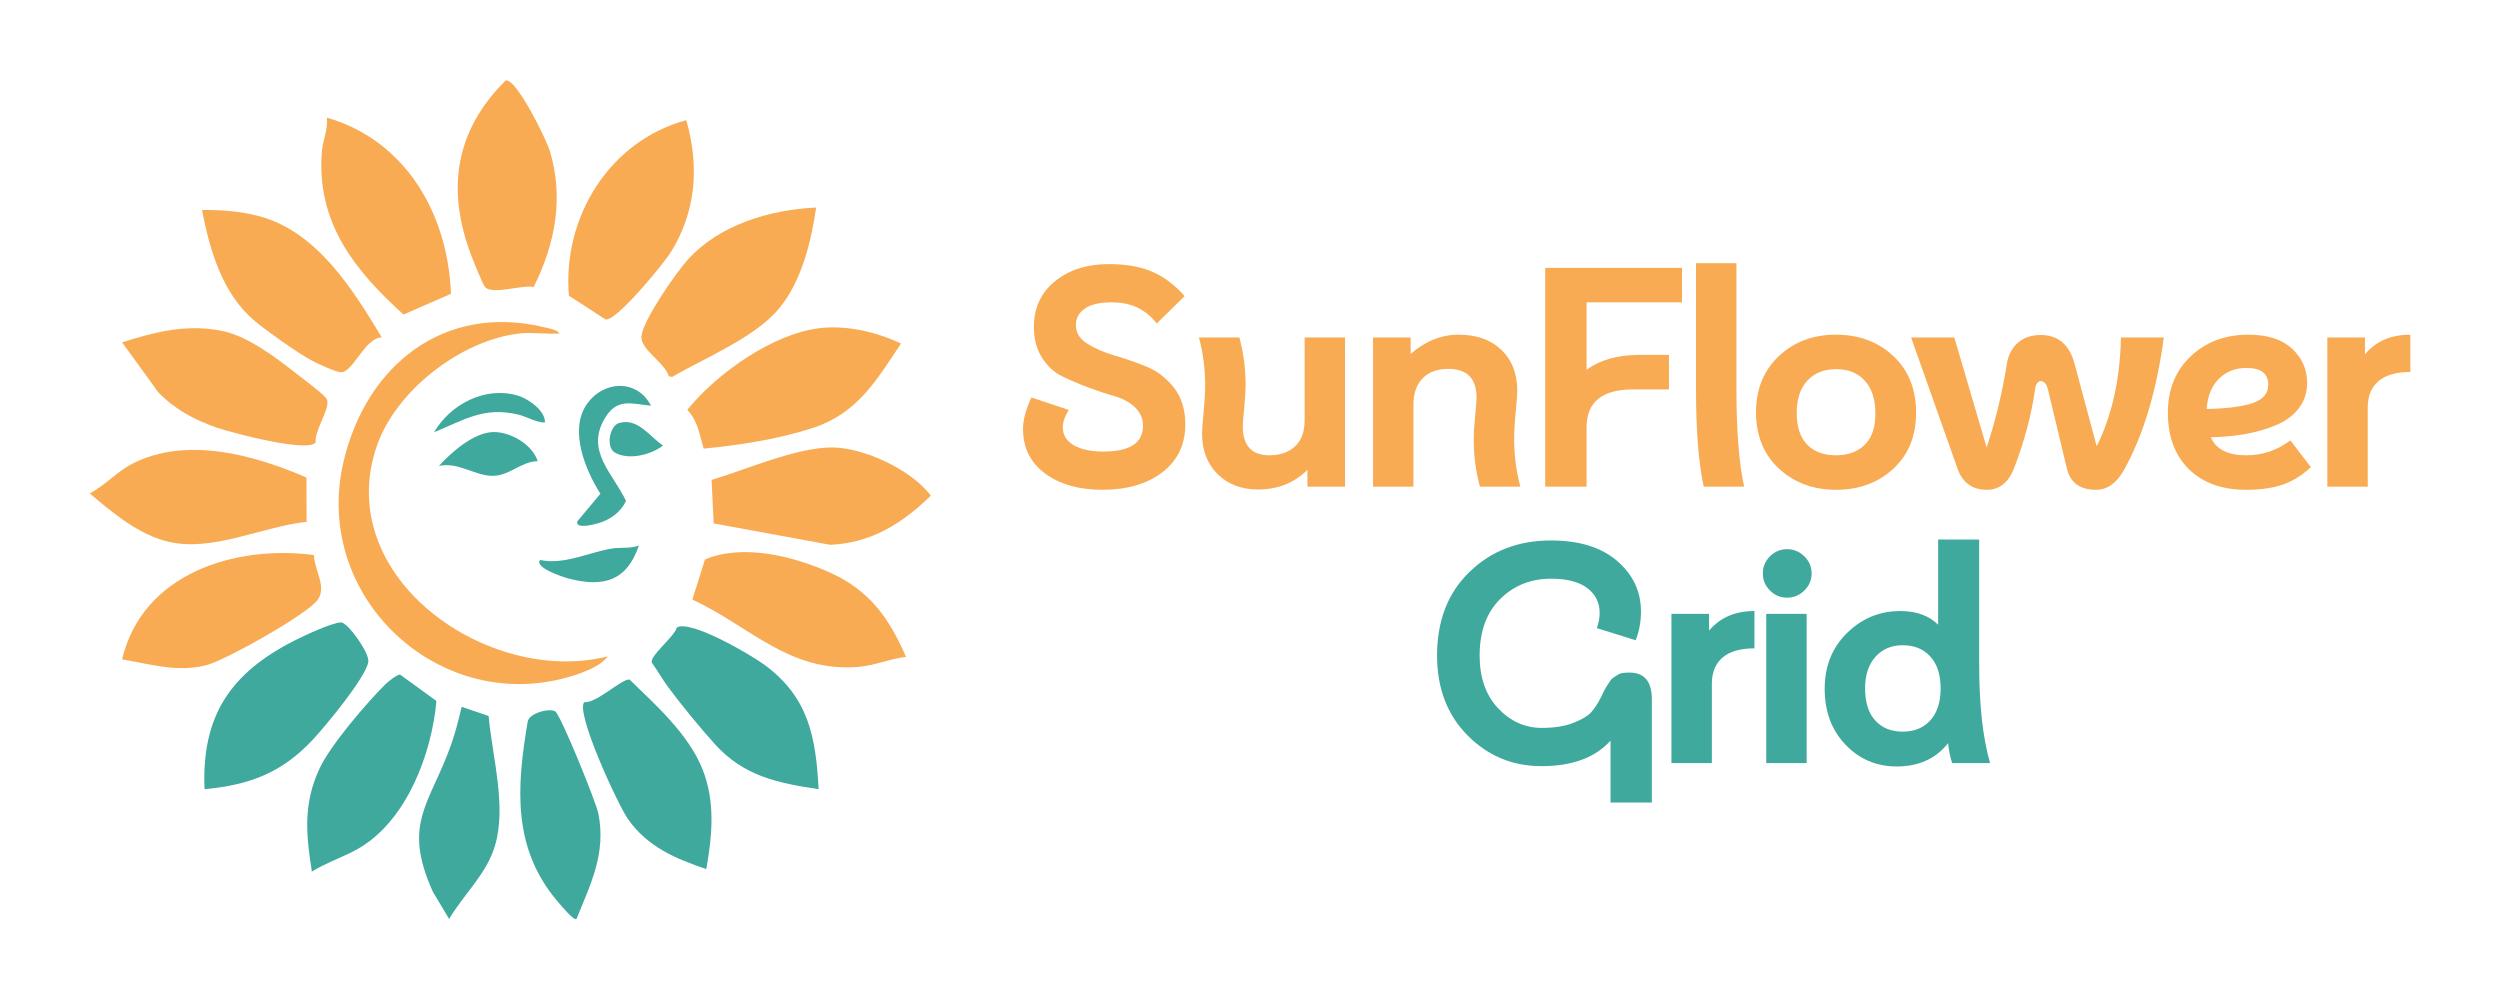 <?xml version="1.0" encoding="UTF-8"?>
<svg id="Layer_1" data-name="Layer 1" xmlns="http://www.w3.org/2000/svg" width="210mm" height="83.961mm" viewBox="0 0 595.276 238">
  <defs>
    <style>
      .cls-1 {
        fill: #3fa99e;
      }

      .cls-2 {
        fill: #f8ab52;
      }
    </style>
  </defs>
  <g>
    <path class="cls-2" d="M262.539,116.625c-5.625,0-10.19-1.295-13.693-3.886-3.504-2.591-5.255-6.131-5.255-10.622,0-2.121.666-4.613,1.998-7.476l8.882,2.96c-.938,1.53-1.406,2.912-1.406,4.145,0,1.826.863,3.245,2.591,4.256,1.727,1.012,4.095,1.518,7.106,1.518,6.266,0,9.4-2.047,9.4-6.144,0-1.727-.642-3.194-1.924-4.404-1.284-1.208-2.887-2.084-4.811-2.628-1.924-.542-4.01-1.232-6.254-2.072-2.246-.838-4.33-1.727-6.254-2.665-1.924-.937-3.528-2.417-4.811-4.441-1.284-2.023-1.924-4.465-1.924-7.328,0-4.54,1.677-8.166,5.033-10.881,3.355-2.713,7.623-4.071,12.805-4.071,4.045,0,7.463.592,10.252,1.776,2.787,1.185,5.39,3.134,7.809,5.848l-6.662,6.513c-2.566-3.355-6.119-5.033-10.658-5.033-2.862,0-5.009.494-6.439,1.48-1.432.988-2.147,2.294-2.147,3.923,0,1.826.9,3.307,2.702,4.441,1.801,1.136,3.971,2.073,6.513,2.813,2.541.74,5.082,1.628,7.624,2.665,2.541,1.036,4.711,2.702,6.513,4.996,1.801,2.294,2.702,5.218,2.702,8.771,0,4.787-1.813,8.574-5.44,11.361-3.627,2.789-8.377,4.182-14.248,4.182Z"/>
    <path class="cls-2" d="M299.546,116.551c-3.948,0-7.155-1.221-9.622-3.664-2.468-2.443-3.701-5.663-3.701-9.659,0-.838.123-2.541.37-5.107.246-2.565.37-4.687.37-6.365,0-3.947-.494-7.747-1.48-11.398h9.622c.987,3.652,1.48,7.353,1.48,11.102,0,1.628-.111,3.541-.333,5.736-.222,2.196-.333,3.64-.333,4.33,0,4.589,2.121,6.884,6.366,6.884,2.517,0,4.539-.703,6.069-2.109,1.528-1.407,2.294-3.491,2.294-6.254v-19.689h9.622v35.528h-8.956v-3.997c-3.158,3.109-7.081,4.663-11.769,4.663Z"/>
    <path class="cls-2" d="M347.288,79.69c4.293,0,7.697,1.21,10.214,3.627,2.517,2.418,3.775,5.651,3.775,9.696,0,.839-.124,2.529-.37,5.07-.248,2.542-.37,4.7-.37,6.477,0,3.899.492,7.674,1.48,11.325h-9.623c-.987-3.651-1.48-7.328-1.48-11.028,0-1.677.11-3.614.333-5.811.222-2.195.333-3.638.333-4.33,0-4.589-2.246-6.883-6.735-6.883-2.616,0-4.652.753-6.106,2.257-1.456,1.506-2.184,3.565-2.184,6.181v19.614h-9.622v-35.528h8.956v3.923c3.503-3.059,7.302-4.589,11.398-4.589Z"/>
    <path class="cls-2" d="M400.504,71.993h-22.723v16.062c3.207-2.369,7.401-3.553,12.583-3.553h7.031v8.216h-8.512c-7.401,0-11.102,3.011-11.102,9.03v14.137h-9.845v-52.108h32.567v8.216Z"/>
    <path class="cls-2" d="M405.685,115.885c-1.233-5.526-1.85-13.323-1.85-23.389v-29.829h9.622v29.829c0,10.066.616,17.863,1.851,23.389h-9.623Z"/>
    <path class="cls-2" d="M450.798,111.629c-3.627,3.331-8.154,4.996-13.582,4.996s-9.955-1.665-13.582-4.996c-3.627-3.331-5.466-7.783-5.515-13.36,0-5.575,1.813-10.066,5.44-13.471s8.153-5.107,13.582-5.107c5.478,0,10.029,1.691,13.656,5.07,3.627,3.38,5.44,7.883,5.44,13.508,0,5.577-1.813,10.029-5.44,13.36ZM430.296,105.856c1.652,1.703,3.935,2.554,6.847,2.554s5.218-.851,6.921-2.554c1.702-1.702,2.527-4.206,2.479-7.513,0-3.257-.827-5.81-2.479-7.661-1.654-1.851-3.936-2.776-6.847-2.776s-5.207.914-6.884,2.739c-1.678,1.826-2.517,4.393-2.517,7.698s.826,5.811,2.479,7.513Z"/>
    <path class="cls-2" d="M505.015,80.357h10.215c-1.728,12.78-4.886,23.291-9.475,31.531-1.776,3.159-3.997,4.737-6.661,4.737-3.85,0-6.169-1.703-6.958-5.107l-4.515-18.874c-.198-.789-.519-1.344-.963-1.665-.443-.32-.876-.333-1.295-.037-.42.296-.679.864-.777,1.703-.888,6.169-2.566,12.46-5.033,18.874-1.332,3.405-3.478,5.107-6.439,5.107-3.504,0-5.847-1.703-7.031-5.107l-11.028-31.161h10.288l7.698,26.202c2.12-6.414,3.725-13.051,4.811-19.911.345-2.121,1.222-3.799,2.628-5.033,1.406-1.233,3.22-1.851,5.44-1.851,4.144,0,6.833,2.294,8.067,6.883l5.255,19.615c3.651-7.352,5.576-15.988,5.773-25.906Z"/>
    <path class="cls-2" d="M545.355,104.856l4.885,6.365c-2.023,1.924-4.231,3.307-6.624,4.145-2.394.838-5.318,1.258-8.771,1.258-5.773,0-10.325-1.64-13.656-4.922-3.33-3.281-4.996-7.759-4.996-13.434,0-5.525,1.813-10.003,5.44-13.434,3.627-3.429,8.203-5.144,13.73-5.144,4.539,0,8.005,1.11,10.399,3.331,2.393,2.22,3.59,4.935,3.59,8.142,0,2.32-.667,4.343-1.999,6.069-1.332,1.728-3.134,3.06-5.403,3.997-2.271.938-4.689,1.641-7.254,2.109-2.565.47-5.329.729-8.289.777,1.232,2.862,4.045,4.293,8.438,4.293,3.897,0,7.401-1.185,10.511-3.553ZM534.918,87.61c-2.665,0-4.861.864-6.588,2.591-1.728,1.728-2.689,4.121-2.887,7.179,4.836-.098,8.486-.566,10.955-1.406,2.467-.838,3.7-2.294,3.7-4.367,0-2.665-1.728-3.997-5.181-3.997Z"/>
    <path class="cls-2" d="M554.163,80.357h8.956v3.997c2.614-3.108,6.217-4.663,10.806-4.663v8.882c-3.356,0-5.884.729-7.586,2.183-1.703,1.456-2.554,3.542-2.554,6.254v18.875h-9.622v-35.528Z"/>
    <path class="cls-1" d="M387.997,160.15c3.553,0,5.329,2.123,5.329,6.366v24.573h-9.844v-14.729c-3.652,4.046-9.13,6.069-16.433,6.069-6.908,0-12.78-2.442-17.615-7.328-4.837-4.885-7.254-11.225-7.254-19.023,0-8.29,2.578-14.926,7.734-19.911,5.156-4.983,11.608-7.476,19.355-7.476,6.76,0,12.028,1.628,15.803,4.885,3.775,3.257,5.662,7.279,5.662,12.065,0,2.418-.42,4.689-1.258,6.81l-9.252-2.886c.443-1.185.666-2.393.666-3.627,0-2.467-.988-4.441-2.961-5.921-1.975-1.48-4.837-2.221-8.586-2.221-4.837,0-8.882,1.617-12.139,4.848-3.257,3.232-4.885,7.71-4.885,13.434,0,5.281,1.467,9.474,4.403,12.583,2.936,3.108,6.402,4.663,10.399,4.663,2.961,0,5.452-.395,7.476-1.185,2.023-.789,3.442-1.628,4.256-2.517.815-.888,1.592-2.072,2.332-3.553,0-.048.196-.456.592-1.221.395-.764.63-1.196.703-1.295.074-.098.296-.444.666-1.036s.667-.949.889-1.073c.222-.123.542-.333.962-.629.419-.296.876-.481,1.369-.555.493-.074,1.037-.111,1.629-.111Z"/>
    <path class="cls-1" d="M397.989,146.162h8.956v3.997c2.614-3.108,6.217-4.663,10.806-4.663v8.882c-3.356,0-5.884.729-7.586,2.183-1.703,1.456-2.554,3.542-2.554,6.254v18.875h-9.622v-35.528Z"/>
    <path class="cls-1" d="M429.629,140.61c-1.16,1.135-2.529,1.702-4.107,1.702-1.58,0-2.937-.567-4.071-1.702-1.136-1.135-1.702-2.491-1.702-4.071,0-1.579.566-2.935,1.702-4.071,1.135-1.134,2.491-1.702,4.071-1.702,1.578,0,2.947.568,4.107,1.702,1.159,1.136,1.739,2.492,1.739,4.071,0,1.58-.58,2.937-1.739,4.071ZM420.563,146.162h9.622v35.528h-9.622v-35.528Z"/>
    <path class="cls-1" d="M451.649,182.503c-4.836,0-8.907-1.727-12.213-5.181-3.307-3.453-4.959-7.894-4.959-13.323,0-5.378,1.776-9.807,5.329-13.286,3.553-3.478,7.772-5.218,12.657-5.218,3.849,0,6.858,1.086,9.03,3.257v-20.281h9.77v29.829c0,9.573.863,17.37,2.591,23.389h-9.03c-.493-1.529-.814-3.109-.962-4.737-2.912,3.701-6.983,5.551-12.213,5.551ZM446.505,171.549c1.603,1.776,3.786,2.665,6.55,2.665s4.959-.9,6.588-2.702c1.628-1.801,2.442-4.33,2.442-7.587s-.815-5.785-2.442-7.586c-1.629-1.801-3.825-2.702-6.588-2.702-2.664,0-4.823.914-6.477,2.738-1.653,1.826-2.479,4.343-2.479,7.55,0,3.307.802,5.848,2.406,7.624Z"/>
  </g>
  <path class="cls-2" d="M194.331,49.416c-1.145,8.002-3.432,17.352-8.61,23.782-5.737,7.123-17.806,11.946-25.685,16.561l-.776-.178c-1.048-3.362-6.755-6.308-6.524-9.477.271-3.733,8.216-15.146,10.976-18.215,7.551-8.394,19.618-11.965,30.618-12.473Z"/>
  <path class="cls-2" d="M195.39,78.111c6.377-.703,13.474.989,19.143,3.699-5.83,8.755-10.386,16.606-20.936,20.07-8.165,2.682-17.499,4.112-26.036,4.94-1.048-3.379-1.342-6.542-3.908-9.225,6.923-8.607,20.393-18.234,31.737-19.484Z"/>
  <path class="cls-2" d="M163.409,28.616c3.151,10.887,2.343,21.907-3.774,31.574-1.692,2.674-12.902,16.381-15.444,15.877l-8.732-5.652c-1.555-18.712,9.659-36.854,27.949-41.8Z"/>
  <path class="cls-2" d="M215.734,156.408c-4.006.454-7.457,2.103-11.566,2.409-16.354,1.218-25.483-9.601-39.303-16.061l2.995-9.546c9.05-3.793,21.005-.785,29.659,3.078,9.457,4.221,14.176,10.819,18.215,20.121Z"/>
  <path class="cls-2" d="M169.435,114.274c8.191-2.445,20.204-7.759,28.698-7.728,7.655.028,18.876,5.34,23.518,11.462-6.745,6.588-14.293,11.356-24.046,11.706l-27.67-5.079-.501-10.362Z"/>
  <path class="cls-1" d="M194.925,187.917c-9.811-1.47-17.785-3.107-24.673-10.69-3.346-3.684-8.291-9.717-11.236-13.731-1.355-1.847-2.489-3.879-3.831-5.741-.414-1.686,5.37-6.115,5.983-8.342,3.303-1.921,17.683,6.547,20.87,8.894,10.48,7.713,12.213,17.091,12.887,29.61Z"/>
  <path class="cls-1" d="M168.173,206.943c-7.438-2.53-14.046-5.333-18.666-11.944-2.377-3.401-12.555-25.355-10.389-27.823,2.821.418,9.133-5.776,10.808-5.348,6.277,6.083,14.071,13.065,17.352,21.346,3.077,7.765,2.316,15.732.895,23.77Z"/>
  <path class="cls-2" d="M127.067,68.339c-2.783-.566-9.509,1.855-11.504.103-.511-.448-2.813-6.21-3.278-7.422-6.045-15.778-4.022-29.797,8.124-41.878,2.611-.447,9.672,14.067,10.486,16.729,3.431,11.212,1.296,22.205-3.828,32.468Z"/>
  <path class="cls-2" d="M90.9,80.314c-4.066.142-6.882,8.447-9.739,8.325-1.324-.057-5.848-2.188-7.219-2.949-3.369-1.868-10.33-6.782-13.309-9.281-7.72-6.475-10.703-16.904-12.532-26.398,4.502-.086,9.303.3,13.673,1.48,13.751,3.711,22.212,17.382,29.125,28.823Z"/>
  <path class="cls-2" d="M77.824,28.012c18.836,5.428,28.851,23.003,29.555,41.946l-11.303,4.937c-11.757-10.634-20.775-21.977-19.434-38.848.21-2.642,1.519-5.271,1.182-8.036Z"/>
  <path class="cls-1" d="M48.697,187.921c-.733-17.532,6.235-27.678,21.385-35.383,2.267-1.153,8.943-4.283,11.125-4.332,1.558-.035,6.834,7.256,6.487,9.408-.598,3.715-10.178,15.244-13.134,18.425-7.383,7.948-15.059,10.857-25.864,11.881Z"/>
  <path class="cls-2" d="M72.969,113.709l.037,10.546c-10.518,1.118-22.362,7.214-32.865,4.748-7.111-1.669-13.365-6.926-18.788-11.529,3.685-1.874,6.463-5.173,10.169-7.064,12.886-6.572,28.919-2.128,41.447,3.297Z"/>
  <path class="cls-2" d="M29.079,81.52c7.841-2.496,15.041-4.33,23.327-2.827,6.442,1.168,13.117,6.332,18.221,10.313,1.438,1.122,6.495,4.864,7.147,5.981,1.147,1.964-3,7.518-2.6,10.332-1.787,2.575-19.977-2.281-23.367-3.437-5.439-1.855-10.063-4.32-14.117-8.472l-8.61-11.89Z"/>
  <path class="cls-2" d="M74.741,132.152c.071,3.506,3.074,7.422.975,10.568-2.311,3.464-22.083,14.508-26.545,15.657-6.932,1.785-13.25-.217-20.096-1.372,4.825-20.442,26.801-27.294,45.667-24.853Z"/>
  <path class="cls-1" d="M74.261,207.536c-1.414-8.942-2.086-16.175,1.85-24.597,2.569-5.498,11.208-15.605,15.658-20.01.591-.585,2.848-2.409,3.507-2.295l8.642,6.271c-1.101,12.456-6.929,27.999-17.97,34.786-3.671,2.257-8.024,3.545-11.686,5.844Z"/>
  <path class="cls-1" d="M137.26,218.829c-.633.466-3.78-3.35-4.462-4.149-10.843-12.704-9.8-27.248-7.151-42.838.352-2.118,5.391-3.321,6.59-2.417,1.356,1.023,9.694,21.55,10.238,24.284,1.884,9.463-1.786,16.662-5.215,25.12Z"/>
  <path class="cls-1" d="M106.942,218.826l-3.883-6.507c-7.339-16.312-.724-20.746,4.334-34.954,1.056-2.967,1.812-6.011,2.536-9.067l6.421,2.196c.856,9.728,4.358,21.468,1.478,30.979-2.037,6.729-7.481,11.553-10.887,17.353Z"/>
  <path class="cls-2" d="M123.73,79.398c-14.04,1.579-29.751,13.786-34.162,27.238-10.203,31.116,26.889,56.762,55.106,49.661-1.267,1.915-4.417,3.259-6.576,4.034-31.779,11.401-63.854-17.132-56.374-50.062,5.252-23.12,23.91-38.208,48.033-32.308.833.204,3.16.614,3.441,1.438-3.034.243-6.497-.334-9.468,0Z"/>
  <g>
    <path class="cls-1" d="M155.004,96.607c-4.861-.5-8.105-1.868-11.022,3.043-4.591,7.732,1.962,13.078,5.08,19.626-1.288,2.701-3.714,4.449-6.559,5.291-1.022.302-5.523,1.532-5.04-.431l5.497-6.569c-3.593-5.644-7.42-15.036-3.355-21.145,3.899-5.859,12.11-6.288,15.398.185Z"/>
    <path class="cls-1" d="M128.031,109.808c-3.905.05-6.546,3.398-10.613,3.492-4.21.097-8.329-3.407-12.911-2.347,2.917-3.254,8.298-7.959,12.911-8.074,4.036-.101,9.344,2.891,10.613,6.929Z"/>
    <path class="cls-1" d="M152.131,129.897c-2.896,8.496-8.472,9.996-16.756,7.863-1.349-.347-8.302-2.683-6.764-4.42,5.713,1.212,11.51-1.799,17.069-2.726,2.132-.355,4.308.091,6.451-.716Z"/>
    <path class="cls-1" d="M129.752,100.627c-2.307-.069-4.193-1.405-6.393-1.922-8.147-1.916-12.731,1.24-20,4.215,3.871-6.651,12.152-11.032,19.923-8.728,2.42.717,6.62,3.554,6.469,6.436Z"/>
    <path class="cls-1" d="M147.369,100.74c4.453-1.36,7.312,3.208,10.493,5.34-2.788,2.221-8.177,3.563-11.438,1.694-2.208-1.265-1.289-6.352.945-7.035Z"/>
  </g>
</svg>
